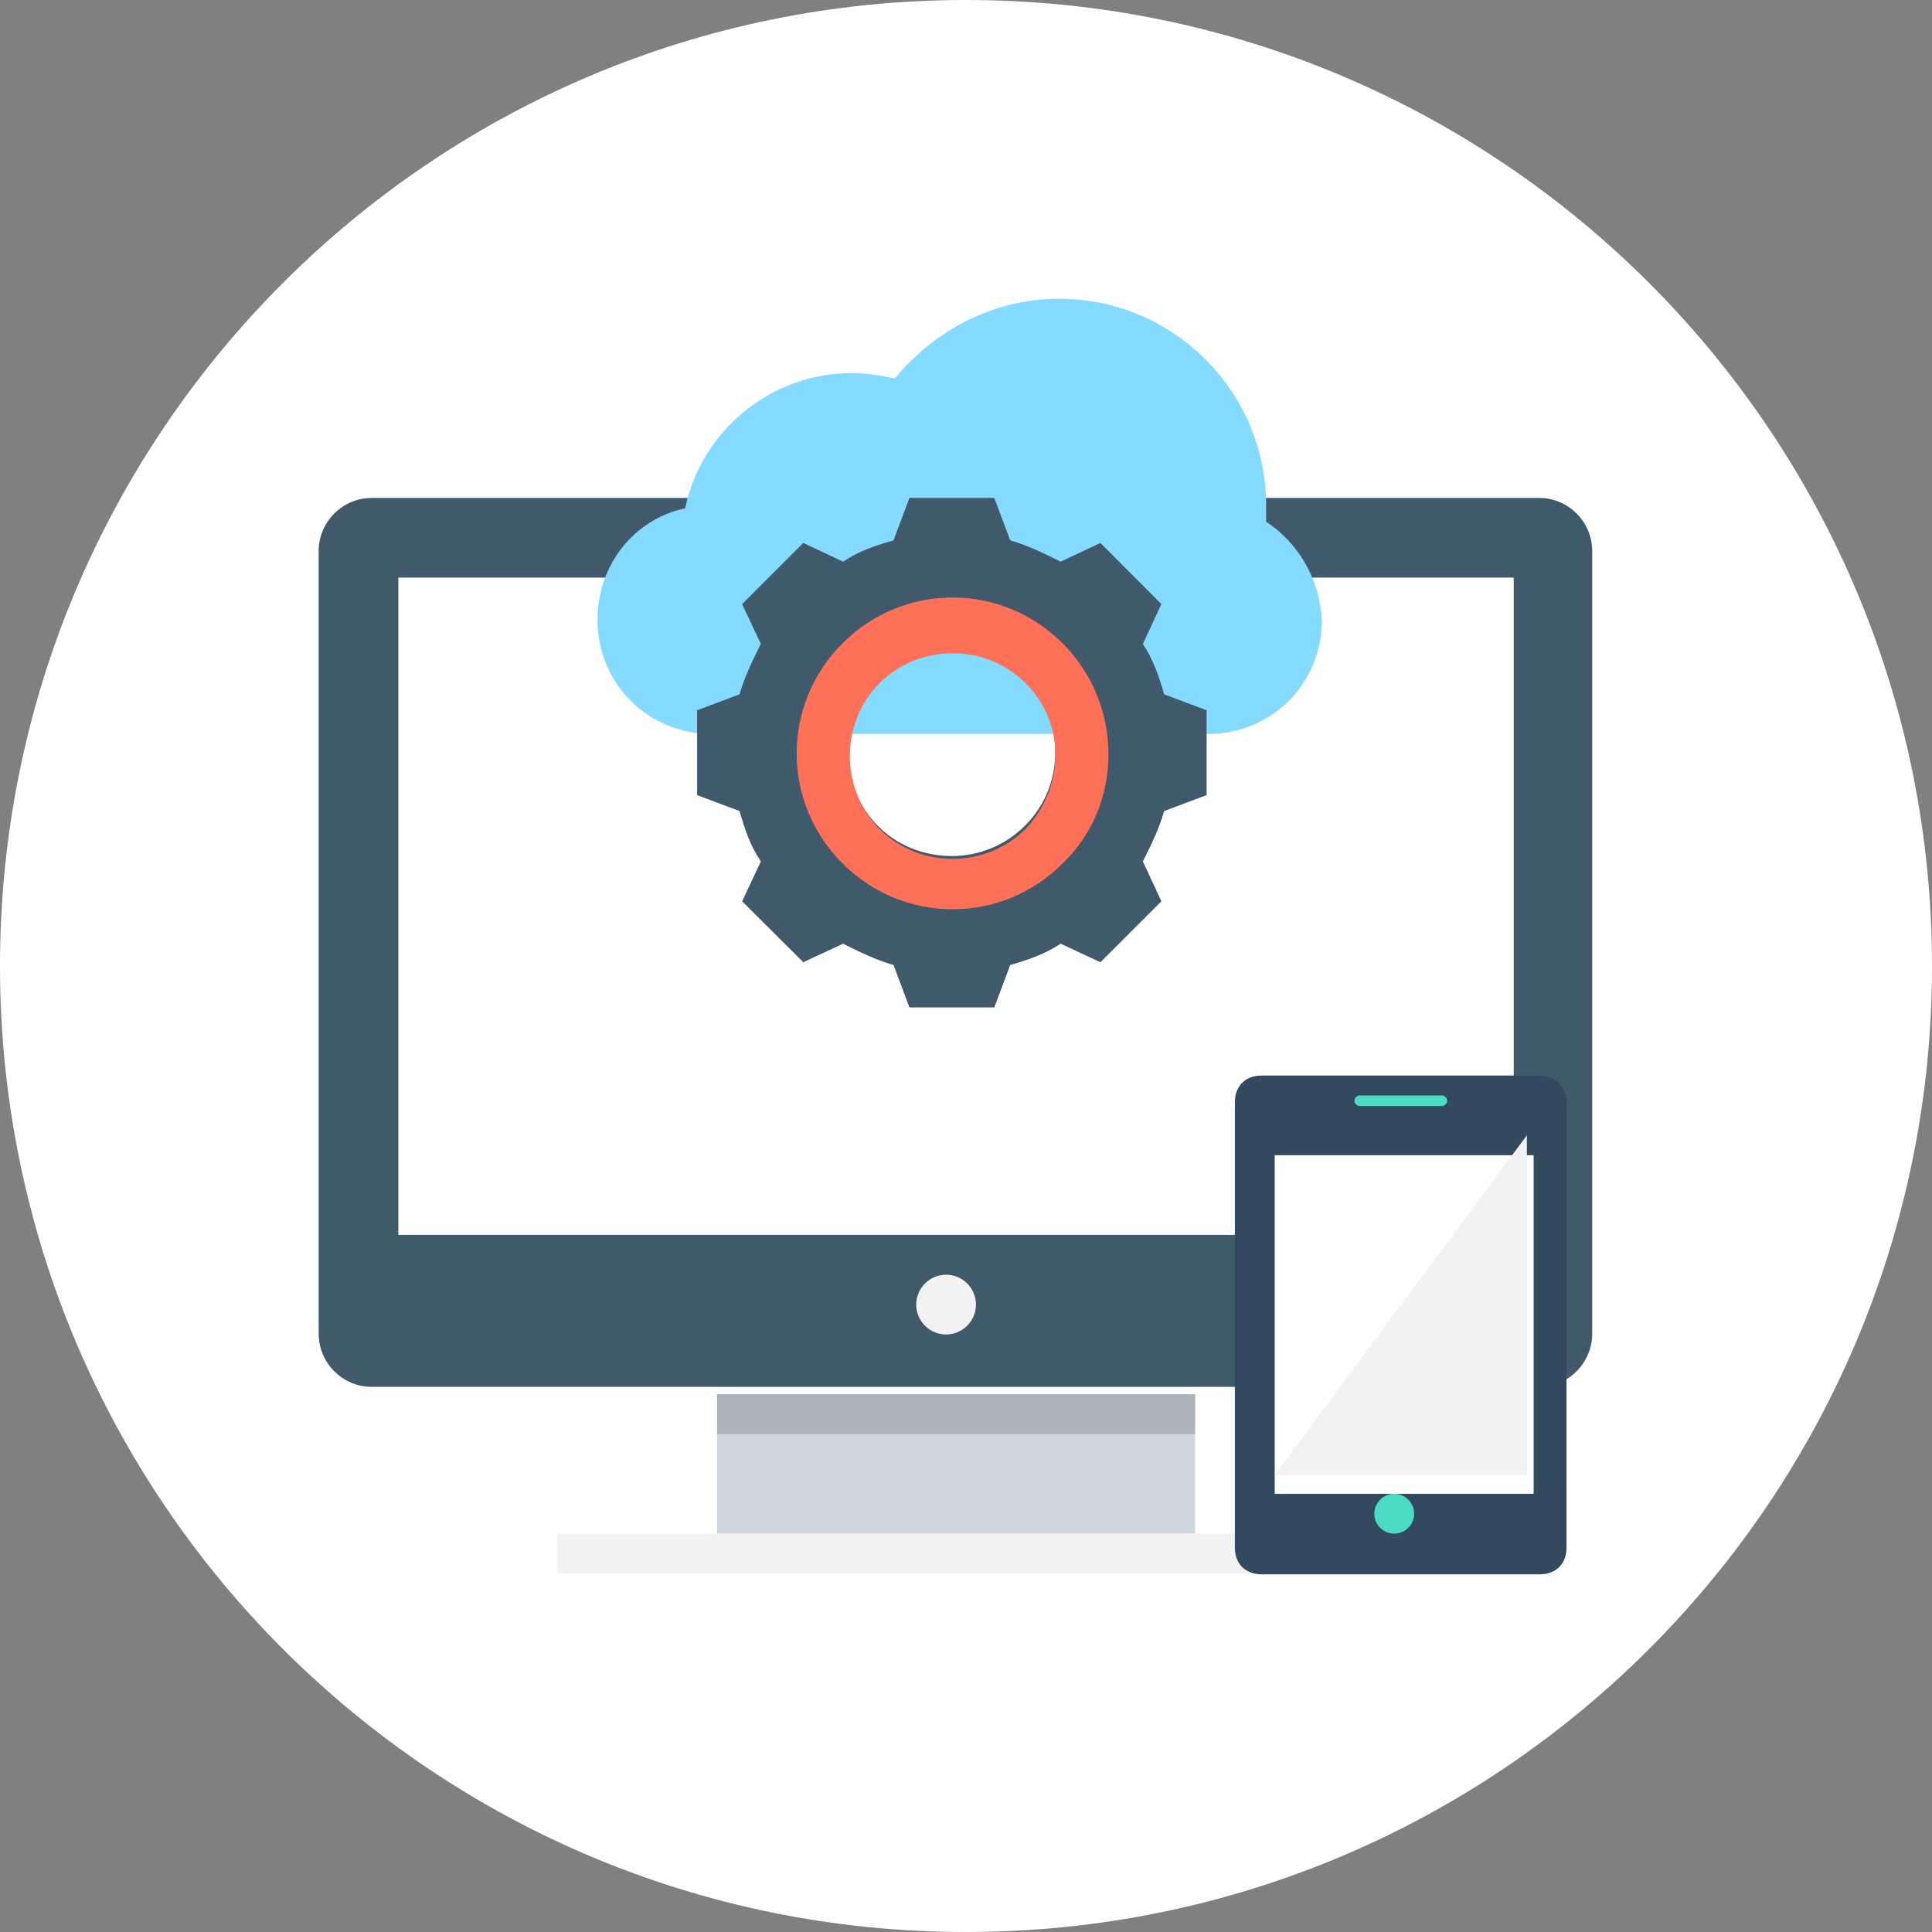 <svg id="SvgjsSvg1346" xmlns="http://www.w3.org/2000/svg" version="1.1" xmlns:xlink="http://www.w3.org/1999/xlink" xmlns:svgjs="http://svgjs.com/svgjs" width="97" height="97" viewBox="0 0 97 97"><rect x="0" y="0" width="97" height="97" fill="#808080" stroke="none"/><title>Oval 2 Copy</title><desc>Created with Avocode.</desc><defs id="SvgjsDefs1347"></defs><path id="SvgjsPath1348" d="M912 3346.5C912 3319.714 933.714 3298 960.5 3298C987.286 3298 1009 3319.714 1009 3346.5C1009 3373.286 987.286 3395 960.5 3395C933.714 3395 912 3373.286 912 3346.5Z " fill="#ffffff" fill-opacity="1" transform="matrix(1,0,0,1,-912,-3298)"></path><path id="SvgjsPath1349" d="M989.28 3323H930.66C929.2 3323 928 3324.2 928 3325.66V3364.96C928 3366.43 929.2 3367.63 930.66 3367.63H989.28C990.74 3367.63 991.94 3366.43 991.94 3364.96V3325.66C991.94 3324.2 990.74 3323 989.28 3323Z " fill="#40596b" fill-opacity="1" transform="matrix(1,0,0,1,-912,-3298)"></path><path id="SvgjsPath1350" d="M932 3360V3327H988V3360Z " fill="#ffffff" fill-opacity="1" transform="matrix(1,0,0,1,-912,-3298)"></path><path id="SvgjsPath1351" d="M948 3375V3368H972V3375Z " fill="#cdd6e0" fill-opacity="1" transform="matrix(1,0,0,1,-912,-3298)"></path><path id="SvgjsPath1352" d="M940 3377V3375H979V3377Z " fill="#f2f2f2" fill-opacity="1" transform="matrix(1,0,0,1,-912,-3298)"></path><path id="SvgjsPath1353" d="M948 3370V3368H972V3370Z " fill="#acb3ba" fill-opacity="1" transform="matrix(1,0,0,1,-912,-3298)"></path><path id="SvgjsPath1354" d="M989.32 3352H975.33C974.53 3352 974 3352.53 974 3353.33V3375.71C974 3376.51 974.53 3377.04 975.33 3377.04H989.32C990.12 3377.04 990.65 3376.51 990.65 3375.71V3353.33C990.65 3352.67 990.12 3352 989.32 3352Z " fill="#334a5e" fill-opacity="1" transform="matrix(1,0,0,1,-912,-3298)"></path><path id="SvgjsPath1355" d="M976 3373V3356H989V3373Z " fill="#ffffff" fill-opacity="1" transform="matrix(1,0,0,1,-912,-3298)"></path><path id="SvgjsPath1356" d="M976 3372.05L988.66 3355V3372.05Z " fill="#f2f2f2" fill-opacity="1" transform="matrix(1,0,0,1,-912,-3298)"></path><path id="SvgjsPath1357" d="M984.4 3353H980.27C980.13 3353 980 3353.13 980 3353.27C980 3353.4 980.13 3353.53 980.27 3353.53H984.4C984.53 3353.53 984.66 3353.4 984.66 3353.27C984.66 3353.13 984.53 3353 984.4 3353Z " fill="#4cdbc4" fill-opacity="1" transform="matrix(1,0,0,1,-912,-3298)"></path><path id="SvgjsPath1358" d="M981 3374C981 3373.448 981.448 3373 982 3373C982.552 3373 983 3373.448 983 3374C983 3374.552 982.552 3375 982 3375C981.448 3375 981 3374.552 981 3374Z " fill="#4cdbc4" fill-opacity="1" transform="matrix(1,0,0,1,-912,-3298)"></path><path id="SvgjsPath1359" d="M958 3363.5C958 3362.672 958.672 3362 959.5 3362C960.328 3362 961 3362.672 961 3363.5C961 3364.328 960.328 3365 959.5 3365C958.672 3365 958 3364.328 958 3363.5Z " fill="#f2f2f2" fill-opacity="1" transform="matrix(1,0,0,1,-912,-3298)"></path><path id="SvgjsPath1360" d="M975.57 3324.19C975.57 3323.92 975.57 3323.66 975.57 3323.39C975.57 3317.66 970.91 3313 965.18 3313C961.85 3313 958.92 3314.6 956.92 3317C956.25 3316.86 955.45 3316.73 954.79 3316.73C950.66 3316.73 947.2 3319.66 946.4 3323.52C943.87 3324.06 942 3326.32 942 3329.12C942 3332.32 944.53 3334.85 947.73 3334.85H972.64C975.84 3334.85 978.37 3332.32 978.37 3329.12C978.23 3326.99 977.17 3325.26 975.57 3324.19Z " fill="#84dbff" fill-opacity="1" transform="matrix(1,0,0,1,-912,-3298)"></path><path id="SvgjsPath1361" d="M972.58 3337.92V3333.66L970.45 3332.86C970.18 3331.93 969.91 3331.13 969.38 3330.33L970.31 3328.33L967.25 3325.26L965.25 3326.2C964.45 3325.8 963.65 3325.4 962.72 3325.13L961.92 3323H957.66L956.86 3325.13C955.93 3325.4 955.13 3325.66 954.33 3326.2L952.33 3325.26L949.26 3328.33L950.2 3330.33C949.8 3331.13 949.4 3331.93 949.13 3332.86L947 3333.66V3337.92L949.13 3338.72C949.4 3339.65 949.66 3340.45 950.2 3341.25L949.26 3343.25L952.33 3346.31L954.33 3345.38C955.13 3345.78 955.93 3346.18 956.86 3346.45L957.66 3348.58H961.92L962.72 3346.45C963.65 3346.18 964.45 3345.91 965.25 3345.38L967.25 3346.31L970.31 3343.25L969.38 3341.25C969.78 3340.45 970.18 3339.65 970.45 3338.72ZM964.98 3335.79C964.98 3338.72 962.59 3340.98 959.79 3340.98C956.86 3340.98 954.59 3338.72 954.59 3335.79C954.59 3332.86 956.99 3330.59 959.79 3330.59C962.72 3330.59 964.98 3332.86 964.98 3335.79Z " fill="#40596b" fill-opacity="1" transform="matrix(1,0,0,1,-912,-3298)"></path><path id="SvgjsPath1362" d="M965.35 3330.3C962.29 3327.23 957.36 3327.23 954.3 3330.3C951.23 3333.36 951.23 3338.29 954.3 3341.35C957.36 3344.42 962.29 3344.42 965.35 3341.35C968.42 3338.42 968.42 3333.36 965.35 3330.3ZM963.49 3339.62C961.49 3341.62 958.16 3341.62 956.16 3339.62C954.17 3337.62 954.17 3334.29 956.16 3332.3C958.16 3330.3 961.49 3330.3 963.49 3332.3C965.49 3334.29 965.49 3337.49 963.49 3339.62Z " fill="#ff7058" fill-opacity="1" transform="matrix(1,0,0,1,-912,-3298)"></path></svg>